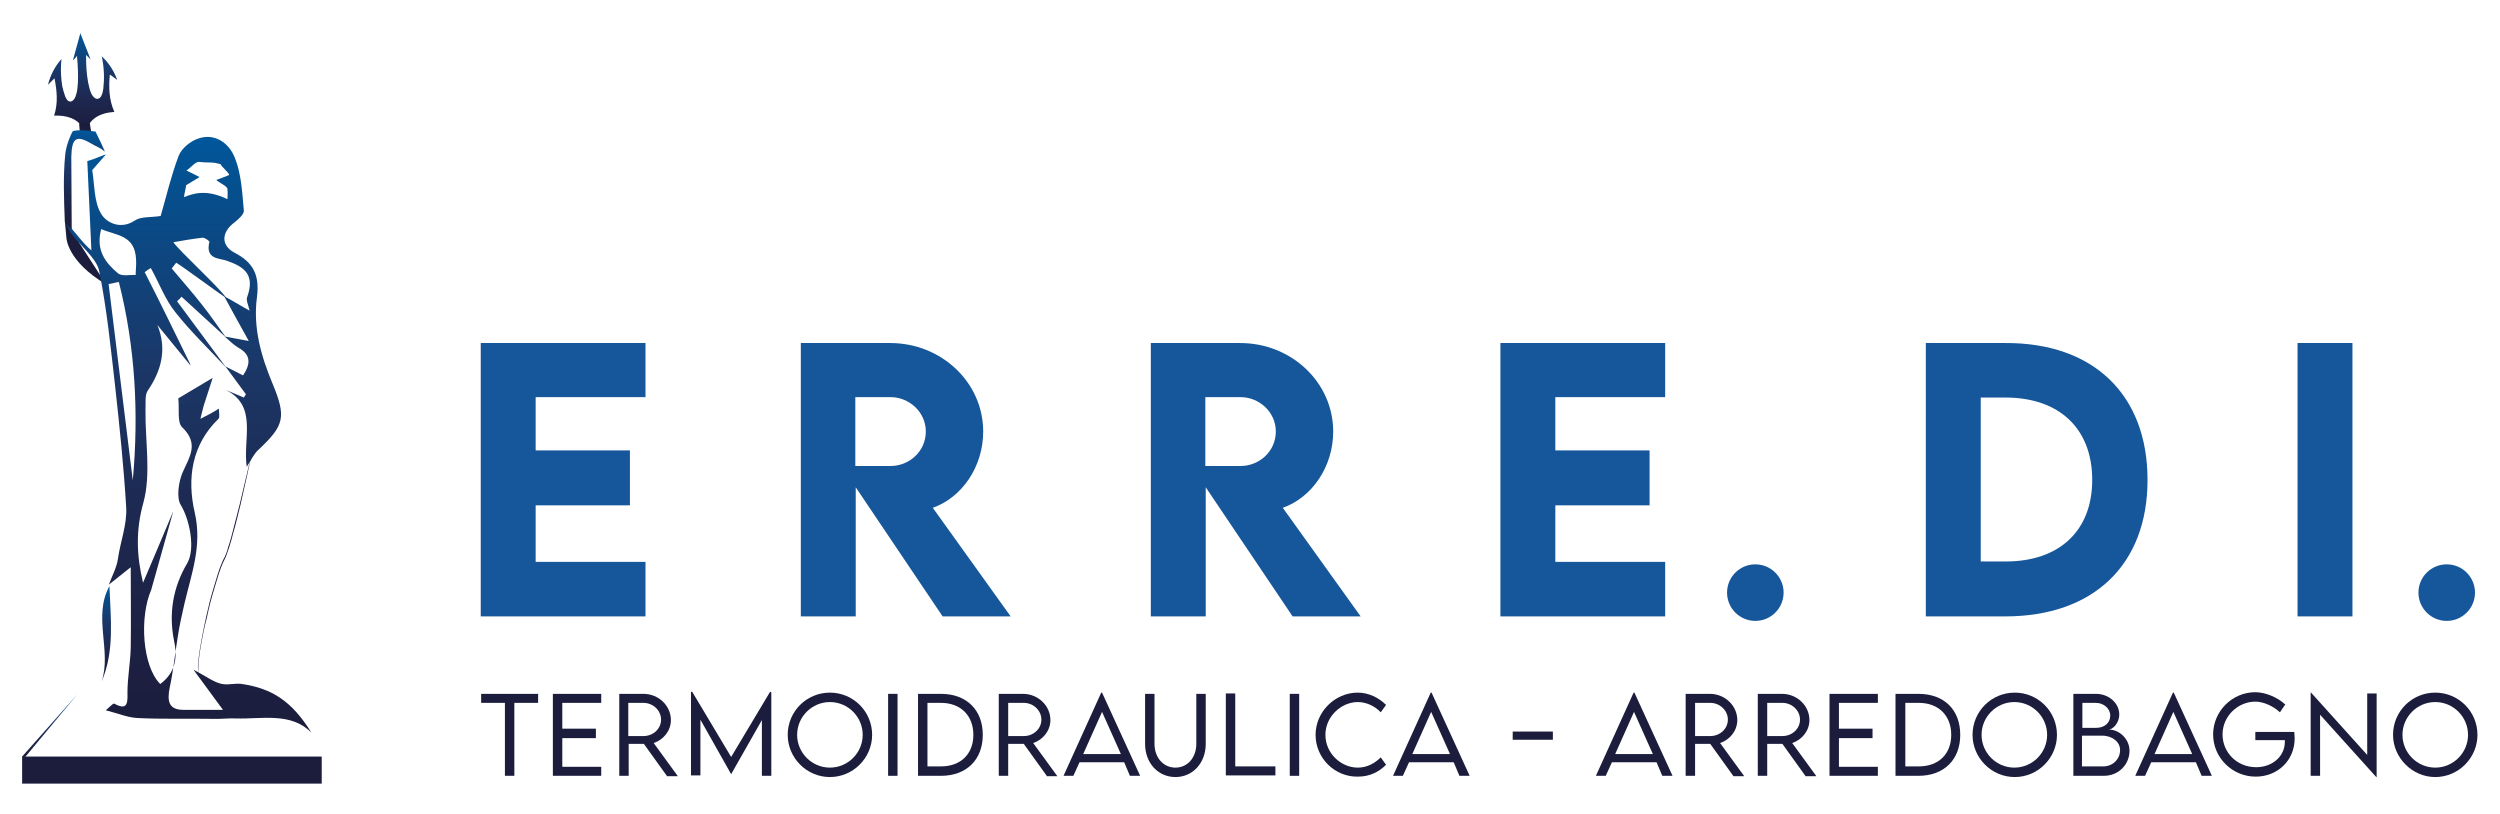 <?xml version="1.0" encoding="UTF-8"?> <svg xmlns="http://www.w3.org/2000/svg" xmlns:xlink="http://www.w3.org/1999/xlink" version="1.1" id="Livello_1" x="0px" y="0px" viewBox="0 0 610 198.6" style="enable-background:new 0 0 610 198.6;" xml:space="preserve"> <style type="text/css"> .st0{fill:url(#SVGID_1_);} .st1{fill:#1C1D3D;} .st2{fill:url(#SVGID_00000020383333618676765280000012487286007767689114_);} .st3{fill:url(#SVGID_00000181058638649492899950000009090826514961433790_);} .st4{fill:url(#SVGID_00000089574041851329882940000015176347945802280338_);} .st5{fill:url(#SVGID_00000046302632327583826380000005164613990532403378_);} .st6{fill:#16579B;} </style> <g> <g> <g> <linearGradient id="SVGID_1_" gradientUnits="userSpaceOnUse" x1="20.15" y1="169.3" x2="20.15" y2="193.841" gradientTransform="matrix(1 0 0 -1 0 202)"> <stop offset="0" style="stop-color:#1C1D3D"></stop> <stop offset="0.136" style="stop-color:#1C2042"></stop> <stop offset="0.349" style="stop-color:#1D284F"></stop> <stop offset="0.613" style="stop-color:#1B3767"></stop> <stop offset="0.915" style="stop-color:#054F8E"></stop> <stop offset="1" style="stop-color:#00579B"></stop> </linearGradient> <path class="st0" d="M28.6,19.5c-0.6-0.4-1.1-0.9-1.8-1.3c-0.3,3.1-0.2,6.2,1.1,9.1c-0.5,0.1-1.1,0.1-1.6,0.2 c-1.9,0.4-3.5,1.2-4.5,2.7c-0.5,0.7-0.8,1.5-0.9,2.3c0,0,0,0.1,0,0.2c0-0.1-0.1-0.1-0.1-0.2c-0.8-2.5-2.7-3.8-5.4-4.2 c-0.7-0.1-1.5-0.1-2.2-0.1c1-3,0.7-6,0.1-9.1c-0.6,0.6-1.1,1.1-1.6,1.6c0.6-2.3,1.6-4.4,3.3-6.3c0,0.4-0.1,0.8-0.1,1.2 c-0.1,1.8,0,3.7,0.3,5.5c0.2,0.8,0.4,1.6,0.7,2.4c0.1,0.3,0.3,0.6,0.5,0.9c0.4,0.5,1.1,0.5,1.5,0c0.3-0.3,0.5-0.7,0.6-1.1 c0.4-1,0.4-2,0.5-3c0.1-2.1,0-4.3-0.2-6.4c0-0.1,0-0.2,0-0.3c-0.3,0.4-0.6,0.8-1,1.1l0,0c0.6-2.2,1.2-4.4,1.8-6.6l0,0 c0.8,2.1,1.7,4.3,2.5,6.4l0,0c-0.4-0.4-0.7-0.7-1.1-1.1c0,0.1,0,0.2,0,0.3c0,2.1,0.1,4.3,0.5,6.4c0.2,1,0.4,1.9,0.8,2.8 c0.2,0.3,0.4,0.7,0.7,0.9c0.5,0.5,1.2,0.4,1.6-0.2c0.4-0.6,0.5-1.3,0.6-1.9c0.3-2.6,0.2-5.1-0.3-7.7c0-0.1-0.1-0.2-0.1-0.3 C26.6,15.4,27.8,17.3,28.6,19.5z"></path> <polyline class="st1" points="19.3,30.1 19.5,32.5 22.3,32.5 21.9,30 "></polyline> <path class="st1" d="M61.8,109c-1,4.7-2,9.4-3.1,14.1c-0.6,2.3-1.1,4.7-1.8,7c-0.3,1.2-0.6,2.3-1,3.5c-0.4,1.1-0.7,2.3-1.3,3.3 c-1,2.1-1.6,4.4-2.3,6.7c-0.7,2.3-1.3,4.6-1.8,7c-0.6,2.3-1.1,4.7-1.5,7c-0.2,1.2-0.4,2.4-0.5,3.6c-0.1,0.6-0.1,1.2-0.1,1.8 c0,0.6,0,1.2,0.3,1.7c-0.4-0.5-0.3-1.1-0.4-1.7c0-0.6,0-1.2,0.1-1.8c0.1-1.2,0.3-2.4,0.5-3.6c0.4-2.4,0.9-4.7,1.4-7.1 c0.5-2.3,1.1-4.7,1.8-7s1.3-4.6,2.3-6.8c0.6-1,1-2.1,1.3-3.3c0.4-1.1,0.7-2.3,1-3.4c0.6-2.3,1.2-4.6,1.8-7 C59.6,118.3,60.7,113.7,61.8,109z"></path> <path class="st1" d="M25.9,69.4C16.3,63.7,16.2,58,16.2,58l-0.4-4.2"></path> <g> <linearGradient id="SVGID_00000152945275630744830390000006820630037458310039_" gradientUnits="userSpaceOnUse" x1="45.9" y1="23.2" x2="45.9" y2="168.388" gradientTransform="matrix(1 0 0 -1 0 202)"> <stop offset="0" style="stop-color:#1C1D3D"></stop> <stop offset="0.136" style="stop-color:#1C2042"></stop> <stop offset="0.349" style="stop-color:#1D284F"></stop> <stop offset="0.613" style="stop-color:#1B3767"></stop> <stop offset="0.915" style="stop-color:#054F8E"></stop> <stop offset="1" style="stop-color:#00579B"></stop> </linearGradient> <path style="fill:url(#SVGID_00000152945275630744830390000006820630037458310039_);" d="M36.9,143.9c-2.9,6.7-2.2,18.6,2.2,23 c3.5-2.6,4.3-6.1,3.4-10.4c-1.4-6.8-0.3-13.2,3.2-19.1c2-3.5,0.6-10.6-1.6-14.2c-1.1-1.8-0.5-5.6,0.4-7.8 c1.7-3.9,4.2-7.1-0.1-11.2c-1.2-1.2-0.6-4.6-0.9-7l8.4-5c-1,3.1-1.6,4.9-2.2,6.8c-0.3,1-0.5,2.1-0.8,3.2 c0.8-0.4,1.7-0.9,2.5-1.3c0.7-0.4,1.4-0.8,2-1.2c0,0.9,0.3,2.2-0.1,2.5c-6.5,6.3-7.7,14.5-5.8,22.8c1.9,8.1-0.8,15-2.5,22.3 c-0.6,2.6-1.2,5.3-1.6,7.9c-0.7,4.2-1.1,8.5-2,12.6c-0.7,3.5-0.1,5.4,3.4,5.4c3.1,0,6.2,0,9.6,0c-2.7-3.7-4.8-6.5-7.2-9.8 c2.9,1.5,4.7,2.9,6.6,3.4c1.7,0.5,3.5-0.2,5.3,0.1c7.2,1.1,12.1,4.1,16.9,11.9c-4.9-5.1-12.1-3.3-18.5-3.5 c-1.5-0.1-3.9,0.2-5.6,0.1c-6.1-0.1-12.2,0.1-18.3-0.2c-2.4-0.1-4.7-1.1-7.8-1.9c0.9-0.7,1.8-1.8,2.1-1.6c3,1.6,3.3,0.2,3.2-2.7 c0-3.6,0.7-7.2,0.8-10.9c0.1-6.4,0-12.7,0-19.7c-2.6,2.1-4,3.2-5.4,4.3v0.1c0.8-2.2,2-4.3,2.3-6.6c0.6-4.1,2.2-8.2,2-12.3 c-0.6-10-1.6-19.6-2.7-29.6c-1.1-9.6-2-18.7-3.9-28.2c-0.6-3.1-5-6.5-6.9-9.3L15.8,54c1.4,1.1,4.2,5.2,6.5,7.1l-1-21.8 c2.1-0.6,2.2-0.8,3.9-1.4c1.1-0.3,0.8-0.5,0.1,0.4c-0.6,0.7-1.1,1.3-2.8,3.2c0.6,3.6,0.4,7.8,2.2,10.7c1.3,2.2,4.8,3.9,8.2,1.6 c1.5-1,3.8-0.7,6.3-1.1c1.3-4.4,2.5-9.7,4.4-14.7c0.7-1.8,2.9-3.6,4.8-4.2c4-1.4,7.5,1.1,8.9,4.7c1.6,3.9,1.8,8.6,2.2,12.9 c0.1,0.8-1.3,2.1-2.2,2.8c-3.3,2.4-3.5,5.7,0,7.5c4.4,2.3,6.1,5.3,5.4,10.8c-1,7.4,1,14.4,3.8,21.1c3.4,8.2,2.9,10.2-3.5,16.2 c-1,0.9-1.7,2.4-2.8,4.1C59.2,107,63,99,55,95.1l4.5,1.9c0.3-0.4,0.2-0.4,0.5-0.8c-1.7-2.3-3.3-4.5-5-6.8 c1.4,0.7,2.7,1.4,4.3,2.2c1.8-2.7,2.1-5-1.2-6.8c-1.2-0.7-2.2-1.8-3.3-2.7c1.6,0.3,3.2,0.6,5.9,1.1c-2.2-4-4.3-7.7-6-10.9 c1.8,0.9,4,2.3,6.2,3.5c-0.3-1.4-0.9-2.5-0.6-3.3c2-5.5-0.7-7.4-5-8.9C53.6,63,50,63.3,51.1,59c0-0.2-1.2-1.1-1.7-1 c-2.5,0.3-4.9,0.7-7.1,1.1c1.7,2.4,10.9,10.7,13,13.7c-1.7-1.1-10.5-7.6-12.3-8.7c-0.4,0.5-0.7,0.9-1.1,1.4c2.5,3,5.1,5.9,7.5,9 c2,2.5,3.8,5.2,5.7,7.8c-3.6-3.3-7.2-6.6-10.8-9.9c-0.6,0.7-0.4,0.4-1.1,1.1c4,5.4,8,10.8,12,16.2C51,85.2,46.6,81,42.8,76.2 c-2.5-3.1-4-7.2-6-10.8c-0.5,0.3-1,0.6-1.5,1c3.8,7.4,7.2,14.5,10.9,22c0.1,0.2,0.2,0.4,0.3,0.8l-8.1-9.9 c2.4,5.9,1,11.1-2.4,16.1c-0.7,1.1-0.4,3.1-0.5,4.6c-0.1,7.6,1.4,15.6-0.5,22.6c-1.9,6.8-1.7,12.8-0.1,19.6 c2.5-5.8,4.9-11.6,7.4-17.5 M29,68.8c-1.6,0.3-0.9,0.2-2.5,0.5c2,16,3.9,32,5.9,47.9C33.9,100.8,33,84.6,29,68.8z M24.7,55.9 c-1.4,5.1,1,8.2,4.1,10.8c1,0.8,2.9,0.3,4.3,0.4c0-1.2,0.2-2.5,0.1-3.7C33,57.3,28.4,57.5,24.7,55.9z M52.8,43.9 c0.7-0.3,2.3-0.8,3.1-1.2c0.1-0.5-2.1-2.2-2-2.6c-2.2-0.7-3-0.3-5.3-0.6c-0.9-0.1-1.9,1.3-3.1,2.1c1.2,0.6,2,1,3.2,1.6l-3.3,2 c0,0.5-0.5,2.4-0.5,2.9c2.3-0.9,5.4-2,10.6,0.5c0-0.7,0.1-1.4,0-2.4C55.6,45.4,53.2,44.5,52.8,43.9z"></path> <linearGradient id="SVGID_00000116214324513365949730000002635201285702363776_" gradientUnits="userSpaceOnUse" x1="20.593" y1="146" x2="20.593" y2="170.211" gradientTransform="matrix(1 0 0 -1 0 202)"> <stop offset="0" style="stop-color:#1C1D3D"></stop> <stop offset="0.136" style="stop-color:#1C2042"></stop> <stop offset="0.349" style="stop-color:#1D284F"></stop> <stop offset="0.613" style="stop-color:#1B3767"></stop> <stop offset="0.915" style="stop-color:#054F8E"></stop> <stop offset="1" style="stop-color:#00579B"></stop> </linearGradient> <path style="fill:url(#SVGID_00000116214324513365949730000002635201285702363776_);" d="M20.2,31.8c-0.4,0-2-0.1-2.5,0.3 c-0.4,0.7-1.6,3.3-1.8,5.8c-0.5,5.2-0.3,10.5-0.1,15.8c0,0.8,0.9,1.6,1.7,2.3c0-6.1-0.1-11.6-0.1-17.7c0.1-4.8,1.3-5.4,5-3.2 c1.3,0.8,1.7,0.7,3.2,1.9c-1.2-2.8-2-4.2-2.3-4.9C22.6,32,21.1,31.8,20.2,31.8z"></path> <linearGradient id="SVGID_00000072998489459577976630000017418401231610741163_" gradientUnits="userSpaceOnUse" x1="25.943" y1="35.7" x2="25.943" y2="59" gradientTransform="matrix(1 0 0 -1 0 202)"> <stop offset="0" style="stop-color:#1C1D3D"></stop> <stop offset="0.136" style="stop-color:#1C2042"></stop> <stop offset="0.349" style="stop-color:#1D284F"></stop> <stop offset="0.613" style="stop-color:#1B3767"></stop> <stop offset="0.915" style="stop-color:#054F8E"></stop> <stop offset="1" style="stop-color:#00579B"></stop> </linearGradient> <path style="fill:url(#SVGID_00000072998489459577976630000017418401231610741163_);" d="M26.7,143c0.3,7.9,1.3,15.8-1.9,23.3 C27.3,158.8,22.6,150.5,26.7,143C26.8,143.1,26.7,143,26.7,143z"></path> </g> <rect x="5.4" y="184.6" class="st1" width="73.1" height="6.6"></rect> <linearGradient id="SVGID_00000121986657062152475770000011597506709465867692_" gradientUnits="userSpaceOnUse" x1="12.1" y1="16.982" x2="12.1" y2="32.455" gradientTransform="matrix(1 0 0 -1 0 202)"> <stop offset="0" style="stop-color:#1C1D3D"></stop> <stop offset="0.136" style="stop-color:#1C2042"></stop> <stop offset="0.349" style="stop-color:#1D284F"></stop> <stop offset="0.613" style="stop-color:#1B3767"></stop> <stop offset="0.915" style="stop-color:#054F8E"></stop> <stop offset="1" style="stop-color:#00579B"></stop> </linearGradient> <polygon style="fill:url(#SVGID_00000121986657062152475770000011597506709465867692_);" points="5.4,184.6 18.8,169.5 5.9,185 "></polygon> </g> </g> <g> <path class="st6" d="M130.7,96.9v13h23v13.4h-23v13.8h26.8v13.3h-40.2V83.7h40.2v13.2L130.7,96.9L130.7,96.9z"></path> <path class="st6" d="M230,150.4l-21.2-31.5v31.5h-13.4V83.7h21.8c12.5,0,22.7,9.6,22.7,21.6c0,8.6-5.2,16.1-12.3,18.6l19,26.5 L230,150.4L230,150.4z M208.7,113.7h8.6c4.6,0,8.6-3.6,8.6-8.4s-4.1-8.4-8.6-8.4h-8.6V113.7z"></path> <path class="st6" d="M315.4,150.4l-21.2-31.5v31.5h-13.4V83.7h21.8c12.5,0,22.7,9.6,22.7,21.6c0,8.6-5.2,16.1-12.3,18.6l19,26.5 L315.4,150.4L315.4,150.4z M294.1,113.7h8.6c4.6,0,8.6-3.6,8.6-8.4s-4.1-8.4-8.6-8.4h-8.6V113.7z"></path> <path class="st6" d="M379.5,96.9v13h23v13.4h-23v13.8h26.8v13.3h-40.2V83.7h40.2v13.2L379.5,96.9L379.5,96.9z"></path> <path class="st6" d="M524,117.1c0,20.7-13.2,33.3-34.7,33.3h-19.4V83.7h19.4C510.8,83.6,524,96.3,524,117.1z M510.5,117.1 c0-12.5-8-20.1-21.2-20.1h-6v40h6.1C502.5,137,510.5,129.5,510.5,117.1z"></path> <path class="st6" d="M560.6,83.7H574v66.7h-13.4V83.7z"></path> </g> <g> <path class="st1" d="M131.3,171.5h-5.8v17.8h-2.3v-17.8h-5.8v-2.2h13.9L131.3,171.5L131.3,171.5z"></path> <path class="st1" d="M137.2,171.5v6.3h8.2v2.3h-8.2v7h9.5v2.2h-11.8v-20h11.8v2.2H137.2z"></path> <path class="st1" d="M162.7,189.3l-5.6-7.8h-3.7v7.8h-2.3v-20h5.9c3.7,0,6.7,2.9,6.7,6.4c0,2.6-1.8,4.8-4.2,5.6l5.9,8.1h-2.7 V189.3z M157,179.6c2.4,0,4.3-1.8,4.3-4c0-2.3-2-4.1-4.3-4.1h-3.7v8.1H157z"></path> <path class="st1" d="M188.2,168.9v20.4h-2.3v-13.6l-7.5,13.2l0,0l-7.5-13.3v13.6h-2.3v-20.4h0.3l9.5,15.9l9.5-15.9L188.2,168.9 L188.2,168.9z"></path> <path class="st1" d="M192.2,179.3c0-5.7,4.6-10.3,10.3-10.3c5.7,0,10.3,4.6,10.3,10.3c0,5.6-4.6,10.3-10.3,10.3 C196.8,189.6,192.2,184.9,192.2,179.3z M210.5,179.3c0-4.4-3.6-8-8-8s-8,3.6-8,8s3.6,8,8,8S210.5,183.7,210.5,179.3z"></path> <path class="st1" d="M216.7,169.3h2.3v20h-2.3V169.3z"></path> <path class="st1" d="M239.8,179.3c0,6.1-4,10-10.2,10H224v-20h5.6C235.8,169.3,239.8,173.2,239.8,179.3z M237.5,179.3 c0-4.7-3.1-7.8-7.9-7.8h-3.3V187h3.3C234.4,187,237.5,184,237.5,179.3z"></path> <path class="st1" d="M255.4,189.3l-5.6-7.8H246v7.8h-2.3v-20h5.9c3.7,0,6.7,2.9,6.7,6.4c0,2.6-1.8,4.8-4.2,5.6l5.9,8.1h-2.6V189.3 z M249.8,179.6c2.4,0,4.3-1.8,4.3-4c0-2.3-2-4.1-4.3-4.1H246v8.1H249.8z"></path> <path class="st1" d="M274.3,186h-10.9l-1.5,3.3h-2.4l9.2-20.3h0.2l9.3,20.3h-2.5L274.3,186z M273.5,184l-4.6-10.3l-4.6,10.3H273.5 z"></path> <path class="st1" d="M279.4,181.5v-12.2h2.3v12.2c0,3.4,2.2,5.8,5.1,5.8c3,0,5.1-2.5,5.1-5.8v-12.2h2.3v12.2 c0,4.7-3.2,8.1-7.4,8.1S279.4,186.2,279.4,181.5z"></path> <path class="st1" d="M311.2,187v2.2h-12.1v-20h2.3V187H311.2z"></path> <path class="st1" d="M314.7,169.3h2.3v20h-2.3V169.3z"></path> <path class="st1" d="M321,179.3c0-5.6,4.7-10.3,10.3-10.3c2.6,0,5.1,1.2,6.9,3l-1.3,1.8c-1.4-1.5-3.5-2.5-5.6-2.5 c-4,0-7.9,3.5-7.9,8s3.8,8,7.9,8c2.3,0,4.2-1.1,5.6-2.5l1.3,1.8c-1.7,1.7-3.9,2.9-6.9,2.9C325.7,189.6,321,185,321,179.3z"></path> <path class="st1" d="M354.7,186h-10.9l-1.5,3.3h-2.4l9.2-20.3h0.2l9.3,20.3h-2.5L354.7,186z M353.8,184l-4.6-10.3l-4.6,10.3H353.8 z"></path> <path class="st1" d="M369.1,178.5h9.8v2h-9.8V178.5z"></path> <path class="st1" d="M404.2,186h-10.9l-1.5,3.3h-2.4l9.2-20.3h0.2l9.3,20.3h-2.5L404.2,186z M403.3,184l-4.6-10.3l-4.6,10.3H403.3 z"></path> <path class="st1" d="M422.9,189.3l-5.6-7.8h-3.7v7.8h-2.3v-20h5.9c3.7,0,6.7,2.9,6.7,6.4c0,2.6-1.8,4.8-4.2,5.6l5.9,8.1h-2.7 V189.3z M417.3,179.6c2.4,0,4.3-1.8,4.3-4c0-2.3-2-4.1-4.3-4.1h-3.7v8.1H417.3z"></path> <path class="st1" d="M440.5,189.3l-5.6-7.8h-3.7v7.8h-2.3v-20h5.9c3.7,0,6.7,2.9,6.7,6.4c0,2.6-1.8,4.8-4.2,5.6l5.9,8.1h-2.7 V189.3z M434.9,179.6c2.4,0,4.3-1.8,4.3-4c0-2.3-2-4.1-4.3-4.1h-3.7v8.1H434.9z"></path> <path class="st1" d="M448.7,171.5v6.3h8.2v2.3h-8.2v7h9.5v2.2h-11.8v-20h11.8v2.2H448.7z"></path> <path class="st1" d="M478.3,179.3c0,6.1-4,10-10.2,10h-5.6v-20h5.6C474.4,169.3,478.3,173.2,478.3,179.3z M476.1,179.3 c0-4.7-3.1-7.8-7.9-7.8h-3.3V187h3.3C473,187,476.1,184,476.1,179.3z"></path> <path class="st1" d="M481.3,179.3c0-5.7,4.6-10.3,10.3-10.3s10.3,4.6,10.3,10.3c0,5.6-4.6,10.3-10.3,10.3 C485.9,189.6,481.3,184.9,481.3,179.3z M499.5,179.3c0-4.4-3.6-8-8-8s-8,3.6-8,8s3.6,8,8,8S499.5,183.7,499.5,179.3z"></path> <path class="st1" d="M519.6,183.2c0,3.2-2.5,6.1-6.3,6.1h-7.4v-20h5.5c3.3,0,5.7,2.4,5.7,5c0,2.2-1.6,3.7-2.6,3.7 C517,178,519.6,180.2,519.6,183.2z M508.1,171.5v6.1h3.3c2.2,0,3.5-1.3,3.5-3s-1.6-3.1-3.5-3.1H508.1z M517.3,183 c0-1.9-1.8-3.5-4.4-3.5H508v7.5h5C515.3,187.1,517.3,185.4,517.3,183z"></path> <path class="st1" d="M535.8,186h-10.9l-1.5,3.3H521l9.2-20.3h0.2l9.3,20.3h-2.5L535.8,186z M534.9,184l-4.6-10.3l-4.6,10.3H534.9z "></path> <path class="st1" d="M559.9,180.1c0,5.6-4.3,9.4-9.5,9.4c-5.7,0-10.4-4.6-10.4-10.3c0-5.6,4.6-10.3,10.3-10.3c2.5,0,5.5,1.3,7.3,3 l-1.3,1.9c-1.6-1.5-4-2.6-6-2.6c-4.2,0-8,3.5-8,8c0,4.4,3.5,8,8.2,8c3.9,0,7-2.6,7-6.2c0-0.1,0-0.3,0-0.4h-7.2v-2h9.5 C559.8,179,559.9,179.5,559.9,180.1z"></path> <path class="st1" d="M579.9,169.2v20.4h-0.1l-13.7-15.2v14.9h-2.3V169h0.1l13.7,15.2v-15H579.9z"></path> <path class="st1" d="M583.9,179.3c0-5.7,4.6-10.3,10.3-10.3s10.3,4.6,10.3,10.3c0,5.6-4.6,10.3-10.3,10.3 C588.6,189.6,583.9,184.9,583.9,179.3z M602.2,179.3c0-4.4-3.6-8-8-8s-8,3.6-8,8s3.6,8,8,8C598.6,187.3,602.2,183.7,602.2,179.3z"></path> </g> <circle class="st6" cx="428.3" cy="144.6" r="6.9"></circle> <circle class="st6" cx="597" cy="144.6" r="6.9"></circle> </g> </svg> 